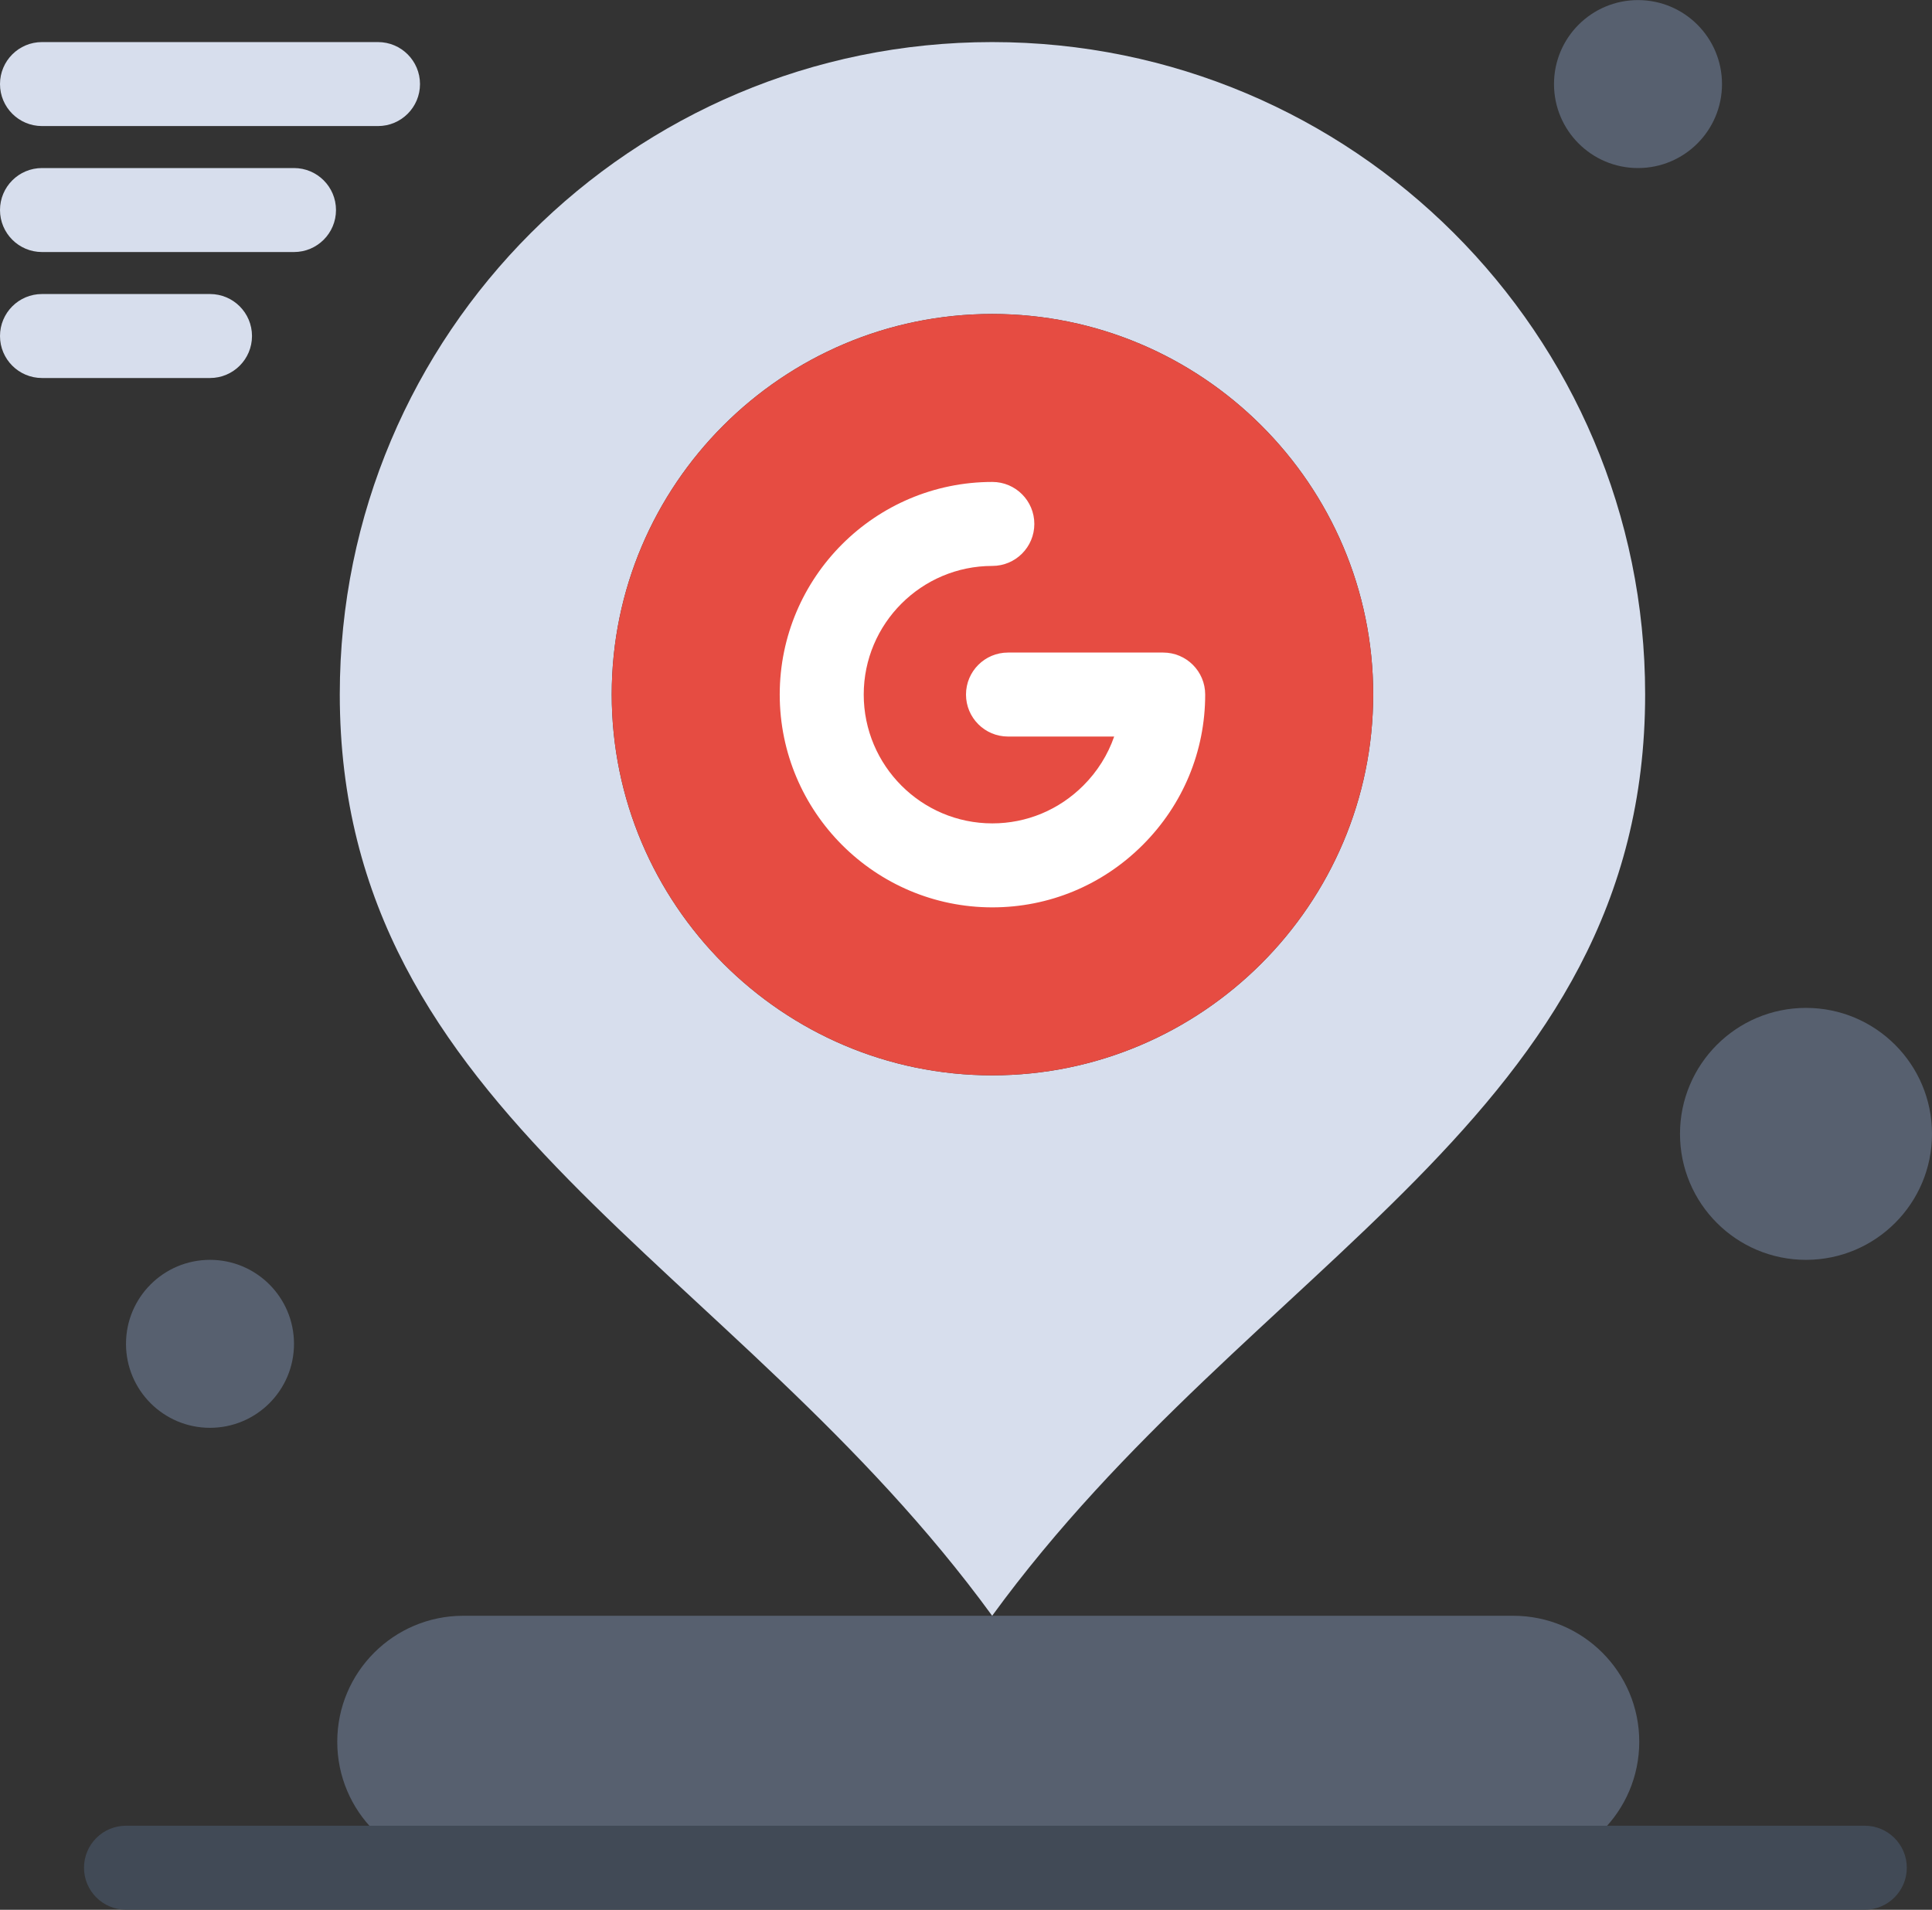 <?xml version="1.0" encoding="UTF-8"?><svg xmlns="http://www.w3.org/2000/svg" xmlns:xlink="http://www.w3.org/1999/xlink" height="454.8" preserveAspectRatio="xMidYMid meet" version="1.0" viewBox="26.0 28.6 460.0 454.8" width="460.0" zoomAndPan="magnify"><rect x="26.0" y="28.6" width="460.0" height="454.8" fill="#333333" stroke="none"/><g><g><g><g id="change1_1"><path d="M416,28.62c11.05,0,20,8.96,20,20c0,11.05-8.95,20-20,20s-20-8.95-20-20 C396,37.58,404.95,28.62,416,28.62z" fill="#57606f"/></g><g id="change1_2"><path d="M76,328.62c11.05,0,20,8.96,20,20c0,11.05-8.95,20-20,20s-20-8.95-20-20 C56,337.58,64.95,328.62,76,328.62z" fill="#57606f"/></g><g id="change1_3"><path d="M456,268.62c16.57,0,30,13.439,30,30c0,16.57-13.43,30-30,30s-30-13.43-30-30 C426,282.06,439.43,268.62,456,268.62z" fill="#57606f"/></g><g id="change1_4"><path d="M386.3,413.38c16.57,0,30,13.43,30,30c0,8.28-3.359,15.78-8.79,21.21 c-5.43,5.43-12.93,8.79-21.21,8.79h-250c-16.57,0-30-13.439-30-30c0-8.28,3.36-15.78,8.79-21.21c5.43-5.43,12.93-8.79,21.21-8.79 H262.23H386.3z" fill="#57606f"/></g><g id="change2_1"><path d="M262.23,38.62c85.829,0,155.47,69.5,155.47,155.33c0,100.479-93.65,134.58-155.47,219.43 C200.41,328.53,106.9,294.43,106.9,193.95C106.9,108.12,176.39,38.62,262.23,38.62z M352.95,193.96 c0-49.95-40.76-90.59-90.71-90.59s-90.59,40.64-90.59,90.59c0,49.96,40.64,90.72,90.59,90.72S352.95,243.92,352.95,193.96z" fill="#d7deed"/></g><g id="change3_1"><path d="M262.24,103.37c49.95,0,90.71,40.64,90.71,90.59c0,49.96-40.76,90.72-90.71,90.72 s-90.59-40.76-90.59-90.72C171.65,144.01,212.29,103.37,262.24,103.37z" fill="#e64c42"/></g><g id="change4_1"><path d="M262.27,244.68c-27.912,0-50.62-22.735-50.62-50.68c0-27.917,22.708-50.63,50.62-50.63 c5.522,0,10,4.477,10,10s-4.478,10-10,10c-16.884,0-30.62,13.741-30.62,30.63c0,16.917,13.736,30.68,30.62,30.68 c8.162,0,15.858-3.2,21.669-9.011c3.354-3.353,5.837-7.333,7.339-11.669H266c-5.523,0-10-4.477-10-10s4.477-10,10-10h36.95 c5.522,0,10,4.477,10,10c0,13.504-5.28,26.223-14.869,35.812C288.492,239.4,275.773,244.68,262.27,244.68z" fill="#fff"/></g><g id="change5_1"><path d="M470,483.38H56c-5.523,0-10-4.478-10-10s4.477-10,10-10h414c5.522,0,10,4.478,10,10 S475.522,483.38,470,483.38z" fill="#414a56"/></g><g id="change2_2"><path d="M116,58.62H36c-5.523,0-10-4.477-10-10s4.477-10,10-10h80c5.523,0,10,4.477,10,10 S121.523,58.62,116,58.62z" fill="#d7deed"/></g><g id="change2_3"><path d="M96,88.62H36c-5.523,0-10-4.477-10-10s4.477-10,10-10h60c5.523,0,10,4.477,10,10 S101.523,88.62,96,88.62z" fill="#d7deed"/></g><g id="change2_4"><path d="M76,118.62H36c-5.523,0-10-4.477-10-10s4.477-10,10-10h40c5.523,0,10,4.477,10,10 S81.523,118.62,76,118.62z" fill="#d7deed"/></g></g></g></g></svg>